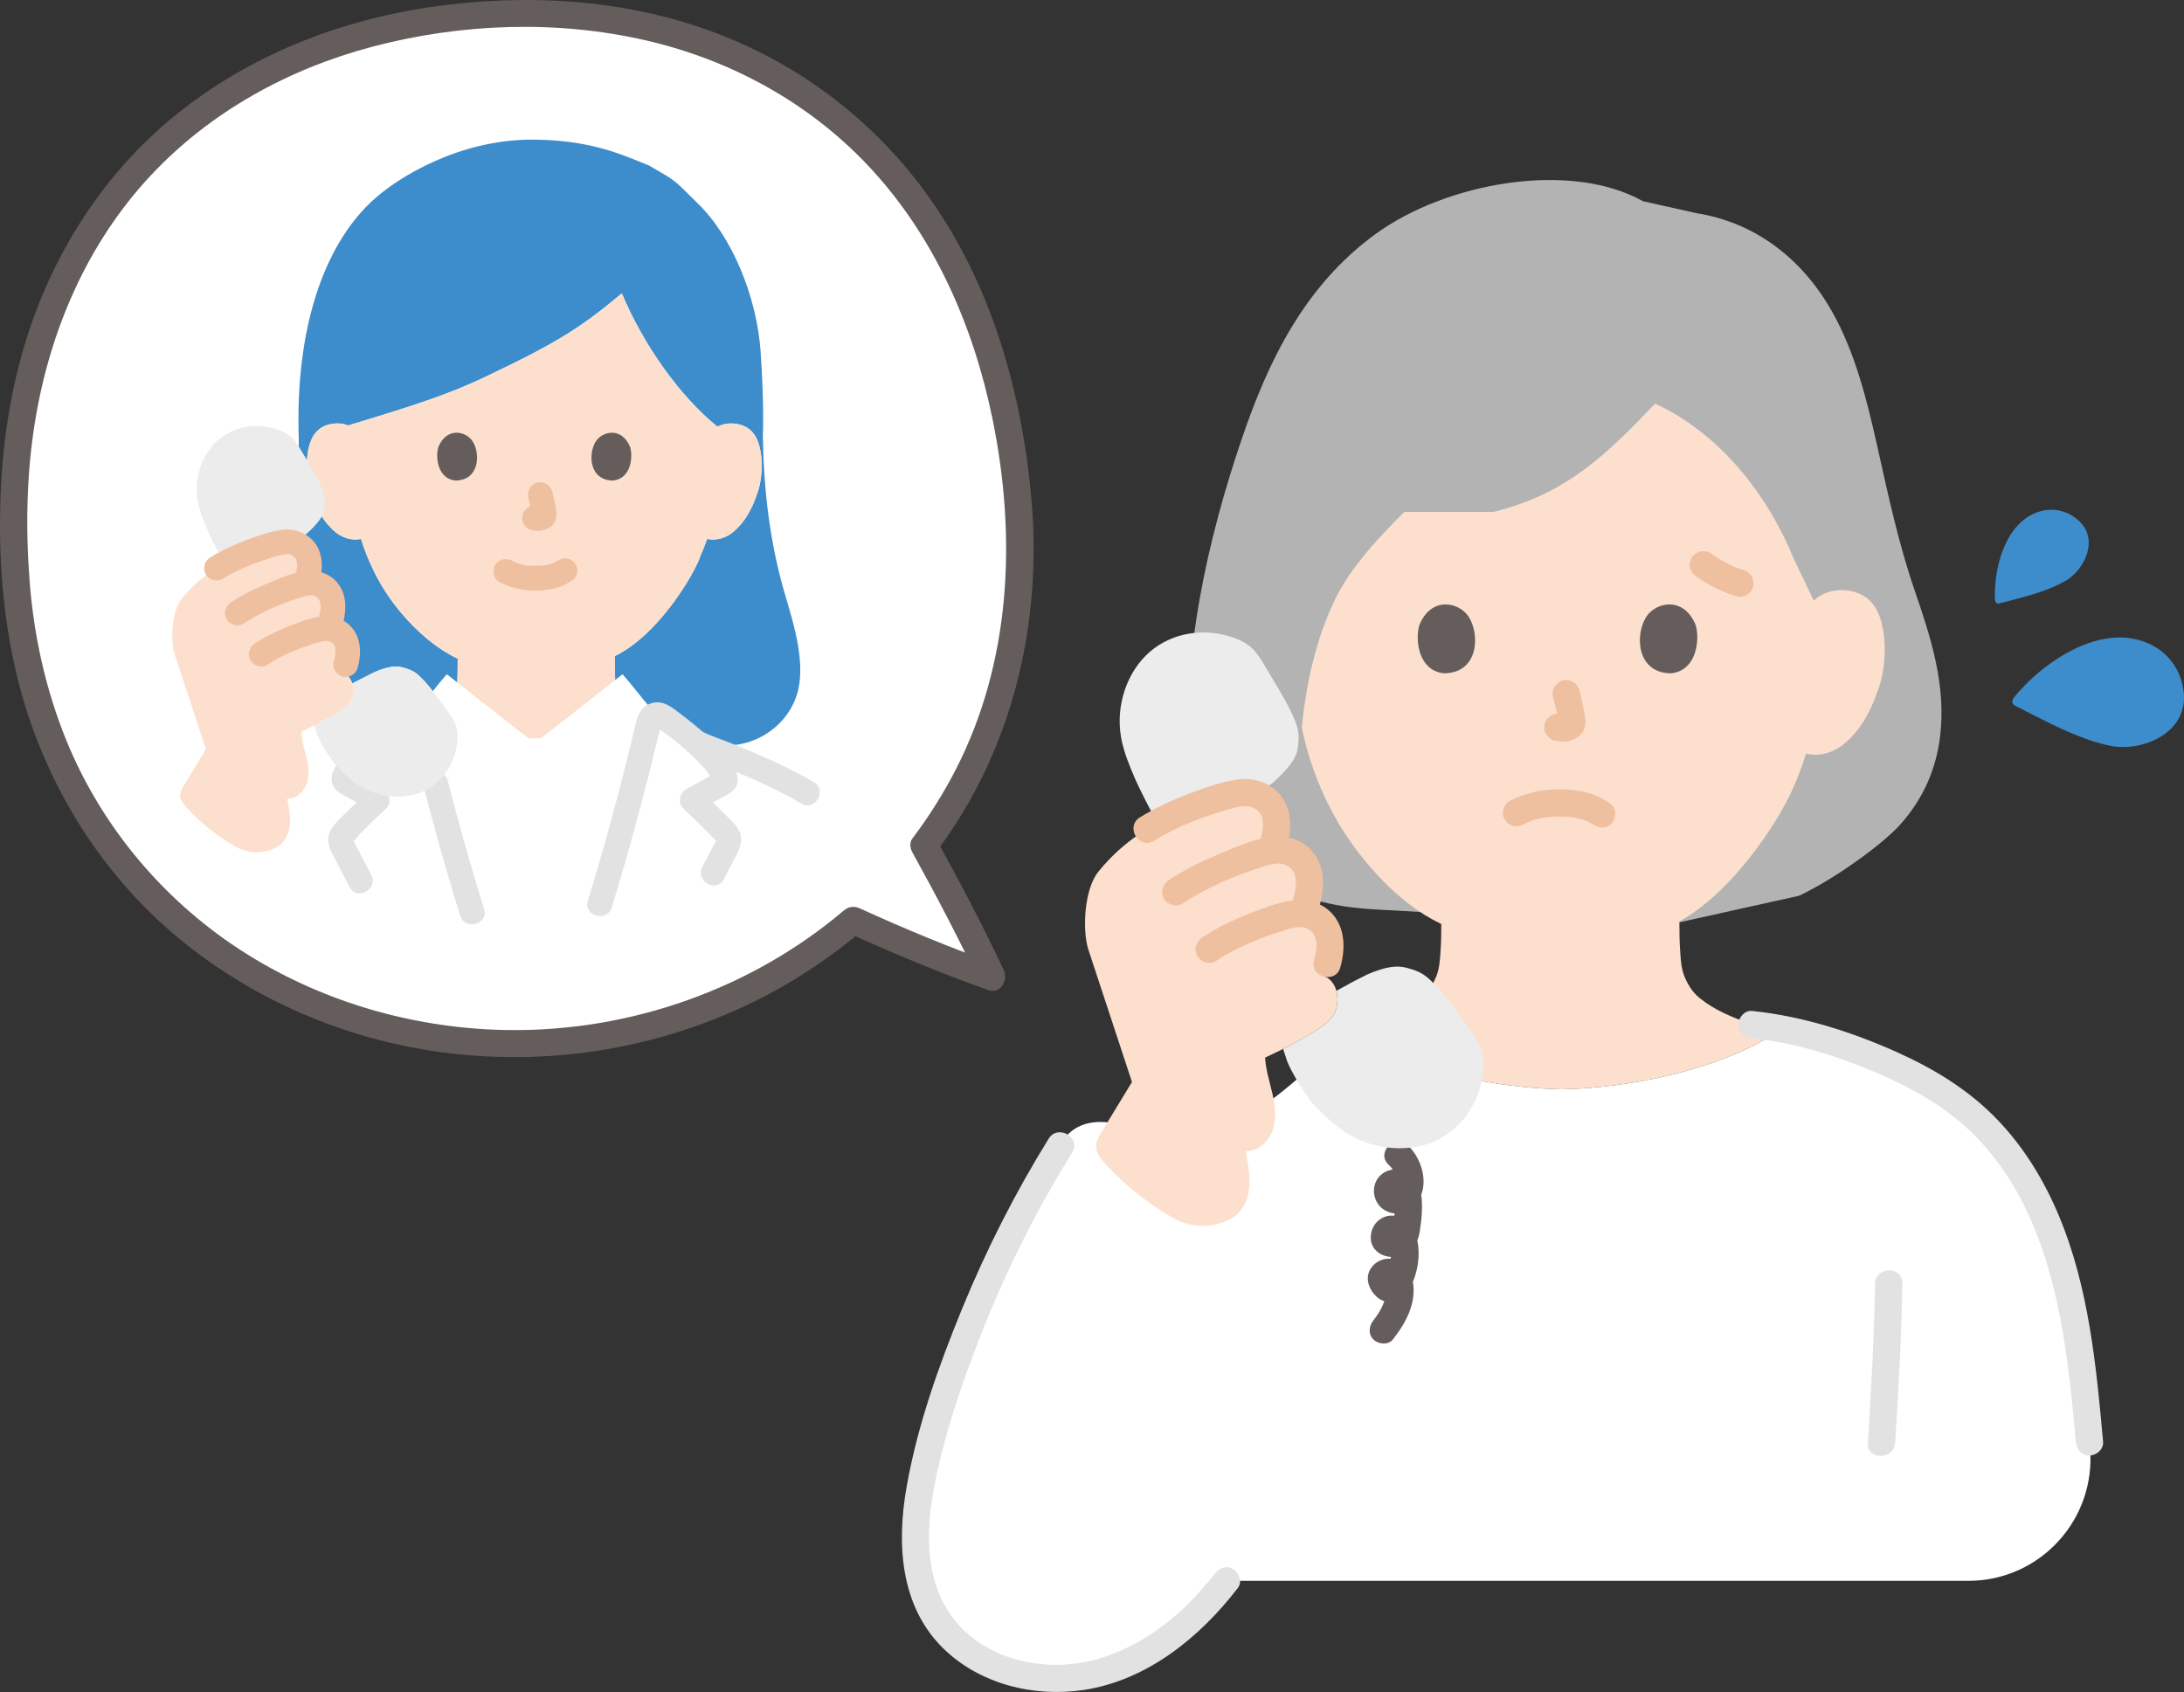 <svg xmlns="http://www.w3.org/2000/svg" id="b" width="352.206" height="272.887" viewBox="0 0 352.206 272.887"><rect x="0" y="0" width="352.206" height="272.887" fill="#333333" stroke="none"/><defs><style>.d{fill:#ececec;}.d,.e,.f,.g,.h,.i,.j,.k,.l{stroke-width:0px;}.e{fill:none;}.f{fill:#b3b3b3;}.g{fill:#fce0cd;}.h{fill:#fff;}.i{fill:#e2e2e2;}.j{fill:#efc0a0;}.k{fill:#3d8dcc;}.l{fill:#645d5c;}</style></defs><g id="c"><path class="f" d="M222.245,146.701c-7.947-.433-13.26-1.794-18.997-6.278-5.912-4.621-10.214-10.146-11.095-17.599-1.937-16.401,2.78-36.408,8.075-51.96,4.296-12.619,10.096-24.708,21.534-33.073,11.376-8.321,31.382-11.959,43.207-5.334l8.627,1.924c9.628,1.554,17.109,7.441,21.893,15.94,3.65,6.484,5.573,14.148,7.199,21.409,1.801,8.044,3.441,15.814,6.121,23.609,2.598,7.556,5.03,15.147,4.082,23.278-.627,5.374-2.708,10.206-6.488,14.413-2.786,3.099-10.392,8.66-16.283,11.444l-21.698,4.812-46.178-2.585Z"></path><path class="g" d="M215.924,95.476c2.493-4.564,6.379-8.76,10.552-12.911h14.36c11.741-2.894,18.152-9.162,26.078-17.47,11.623,5.368,18.903,16.458,22.324,24.949l3.268,6.821c1.339-1.276,3.137-1.751,4.674-1.691,3.345.131,4.762,1.946,5.371,3.011,1.816,3.179,1.716,9.023.475,12.634-.879,2.557-2.319,6.47-5.763,9.265-1.419,1.152-3.504,1.907-5.494,1.563l-.526-.091c-.64,2.085-1.428,4.127-1.908,5.118-1.389,3.724-8.939,16.633-18.505,21.935.033,1.995-.027,2.718.156,5.229.082,1.129.17,2.349.588,3.45.561,1.448,1.316,2.703,2.529,3.682,2.57,2.07,5.212,3.06,8.465,4.284,0,0,2.586.957,3.778,1.426-.49.292-.852.465-1.309.733-8.766,5.141-21.906,8.022-33.176,8.275-11.283-.257-24.495-3.146-33.251-8.311-.507-.299-.829-.484-1.303-.821,1.273-.501,3.394-1.302,3.394-1.302,3.253-1.224,5.895-2.213,8.465-4.284,1.214-.979,1.968-2.234,2.529-3.682.418-1.101.506-2.321.588-3.45.17-2.33.13-3.121.149-4.812-4.47-2.151-8.478-5.578-12.288-10.175-6.212-7.494-9.03-15.702-10.209-21.517.727-7.24,2.345-14.398,5.361-20.638.198-.409.407-.816.628-1.219Z"></path><path class="k" d="M352.139,111.492c-.658-5.152-4.549-8.079-8.868-8.592-4.872-.579-9.809,1.916-13.565,4.803-1.486,1.142-2.856,2.434-4.105,3.831-.299.335-.416.464-.701.811-.464.564-.584,1.127.043,1.453.918.478,1.698.882,2.621,1.35,3.954,2.006,8.279,4.198,12.696,5.125,5.134,1.078,12.74-2.034,11.879-8.781Z"></path><path class="k" d="M335.14,83.891c-2.657-2.315-5.95-2.044-8.371-.356-2.731,1.904-4.108,5.396-4.71,8.553-.238,1.249-.35,2.522-.353,3.794,0,.305-.002.423.01.727.019.495.212.834.677.717.681-.171,1.259-.319,1.938-.498,2.909-.767,6.091-1.606,8.748-3.129,3.089-1.769,5.541-6.778,2.061-9.809Z"></path><path class="h" d="M149.03,136.352c10.879-14.336,17.03-33.053,15.156-55.252C159.486,25.418,121.869-1.305,76.214,2.55,30.56,6.404-2.044,39.055,2.657,94.737c4.299,50.922,47.146,76.709,87.529,73.299,17.303-1.461,34.15-8.286,47.42-19.611,4.883,2.242,16.781,7.166,22.372,9.145-3.251-6.922-7.404-14.812-10.947-21.218Z"></path><path class="h" d="M158.168,209.523c3.642-8.565,7.937-16.853,12.842-24.763,0,0,2.41-6.724,12.768-2.307,6.029,2.57,15.835-1.013,20.962-4.833,6.123-4.562,12.568-11.063,12.568-11.063.474.337.795.521,1.303.821,8.756,5.165,21.968,8.054,33.251,8.311,11.271-.254,24.411-3.135,33.176-8.275.457-.268.819-.441,1.309-.733-1.192-.469-3.778-1.426-3.804-1.436,4.906.481,9.771,1.78,14.437,3.309,4.25,1.39,8.33,3.16,12.31,5.2,5.19,2.66,9.82,6.4,13.51,10.92,10.913,13.338,12.72,31.722,14.245,48.836,1.027,11.527-8.047,21.452-19.62,21.452-40.618,0-119.672,0-119.672,0-5.646,7.42-13.49,13.582-22.65,15.322-9.16,1.74-19.599-1.741-24.404-9.731-4.795-7.974-3.216-18.14-.795-27.124,2.195-8.147,4.96-16.14,8.261-23.904Z"></path><path class="j" d="M245.677,132.983c.303-.16.608-.313.919-.458.078-.037.404-.187.062-.029-.36.166.036-.01.092-.03.224-.08.448-.16.676-.23.617-.189,1.246-.318,1.881-.423-.332.055-.029.003.139-.015.185-.02.37-.037.556-.05.448-.033.898-.049,1.347-.052.419-.002.838.007,1.256.032.193.011.386.025.578.043.028.003.731.095.27.024.629.097,1.251.228,1.859.418.184.058.582.295.767.275-.075.008-.431-.206-.163-.064.106.056.218.104.325.16.157.082.311.17.461.265.181.114.717.525.043,0,.906.706,2.24.949,3.111,0,.724-.789.97-2.356,0-3.111-2.353-1.834-5.305-2.421-8.246-2.44-2.874-.019-5.612.547-8.153,1.889-1.019.538-1.414,2.041-.789,3.01.668,1.037,1.92,1.365,3.01.789h0Z"></path><path class="j" d="M250.449,112.449c.353,1.348.693,2.716.895,4.096l-.079-.585c.024.189.035.375.015.565l.079-.585c-.013.088-.033.17-.062.254l.222-.526c-.026.059-.054.11-.09.164l.344-.445c-.042.051-.082.09-.134.132l.445-.344c-.104.066-.213.12-.324.172l.526-.222c-.179.075-.356.129-.547.16l.585-.079c-.172.02-.341.019-.513,0l.585.079c-.193-.027-.383-.074-.577-.1-.292-.092-.585-.105-.877-.039-.293.013-.565.1-.818.261-.456.267-.892.79-1.011,1.315-.128.563-.101,1.195.222,1.695.286.444.765.937,1.315,1.011.449.061.885.175,1.342.195.706.031,1.36-.186,1.99-.475.78-.358,1.39-1.065,1.597-1.905.176-.712.101-1.327-.02-2.041-.223-1.319-.528-2.627-.867-3.921-.139-.531-.539-1.039-1.011-1.315s-1.167-.393-1.695-.222c-1.146.371-1.849,1.513-1.537,2.706h0Z"></path><path class="l" d="M228.89,100.823c-.684,2.223-.238,7.335,3.973,7.771,5.565-.033,5.861-6.215,3.988-9.121-1.534-2.38-6.044-3.369-7.961,1.351Z"></path><path class="l" d="M273.456,100.824c.684,2.223.238,7.335-3.972,7.77-5.565-.034-5.862-6.215-3.988-9.121,1.534-2.38,6.044-3.369,7.961,1.351Z"></path><path class="e" d="M222.55,165.031c-9.744.124-19.94,3.54-28.586,7.886-5.872,2.952-11.07,6.634-15.257,11.753-10.707,13.089-12.649,31.042-14.156,47.885"></path><path class="i" d="M302.394,207.008c-.165,8.568-.62,17.126-1.174,25.677-.183,2.827,4.217,2.816,4.4,0,.554-8.551,1.009-17.109,1.174-25.677.055-2.832-4.345-2.832-4.4,0h0Z"></path><path class="i" d="M282.53,167.443c6.712.692,13.445,2.771,19.646,5.388,5.727,2.417,11.185,5.375,15.684,9.721,8.365,8.082,12.344,19.186,14.457,30.387,1.223,6.481,1.854,13.051,2.443,19.614.106,1.183.935,2.2,2.2,2.2,1.108,0,2.307-1.01,2.2-2.2-1.103-12.275-2.302-24.892-7.088-36.377-2.387-5.726-5.619-11.06-9.924-15.555-4.577-4.779-10.116-8.171-16.113-10.872-7.428-3.347-15.378-5.868-23.505-6.706-1.184-.122-2.2,1.099-2.2,2.2,0,1.291,1.013,2.078,2.2,2.2h0Z"></path><path class="l" d="M223.92,187.837c.651.609,1.123,1.34,1.228,2.248.036.313-.083.693-.044.979.014.104-.23.363-.22.379.578-.241.936-.009,1.074.698-.272.79-.65,1.02-1.135.691-.11-.3-.111-.27-.003.09.046.236.073.474.08.714.093,1.2.003,2.428-.161,3.617-.057.418-.164.817-.243,1.228.007-.035-.007-.516-.135-.008.045-.044.099-.056.163-.036.746.104.592.736-.462,1.898.017.132.157.44.18.562.15.782.115,1.677-.009,2.463-.088.554-.245,1.13-.455,1.649-.09.221-.192.435-.308.644-.25.382-.229.397.062.045h1.17c.322.332.402.382.238.149-.127-.215-.112-.162.044.159l-.3,1.11c-.19.436-1.027-.052-1.187.222-.039.066.068.199.058.265-.096.684-.01,1.254-.214,1.947-.36,1.225-1.049,2.388-1.841,3.384-.739.929-.907,2.204,0,3.111.767.767,2.368.935,3.111,0,2.099-2.638,3.879-5.924,3.217-9.412-.286-1.506-1.262-2.978-2.771-3.469-1.607-.523-3.422.23-4.172,1.731-.739,1.479-.029,3.211,1.129,4.257,1.562,1.412,3.722.917,4.884-.704,1.721-2.401,2.345-6.214,1.503-9.054-.466-1.572-1.583-2.914-3.233-3.268-1.878-.403-3.655.839-4.029,2.694-.703,3.488,3.383,4.913,5.874,3.18,1.195-.831,1.716-1.979,1.944-3.385.321-1.974.492-3.964.243-5.954-.194-1.553-.835-2.916-2.282-3.658-1.638-.841-3.801-.408-4.812,1.184-1.019,1.605-.544,3.841,1.032,4.888s3.563.778,4.884-.544c2.714-2.717,1.549-7.431-.989-9.808-2.066-1.934-5.183,1.171-3.111,3.111h0Z"></path><path class="d" d="M183.052,125.614c.464,1.091,2.8,5.856,3.697,7.065,3.558-1.943,7.467-3.351,11.58-4.482,1.057-.291,2.776-.596,3.819-.258.166.054.323.116.48.179l.551-.319,2.256-1.699c2.631-2.439,3.628-3.94,3.84-5.34.382-2.515.078-3.496-1.023-5.86-1.078-2.315-3.072-5.436-4.318-7.558-.548-.933-1.105-1.878-1.848-2.626-.937-.942-2.116-1.515-3.304-1.923-4.586-1.577-9.718-.797-13.352,2.334s-5.575,8.621-4.629,13.858c.416,2.304,1.338,4.481,2.252,6.63Z"></path><path class="d" d="M238.73,168.795c-.388-.98-1.032-1.869-1.668-2.744-1.448-1.991-3.589-5.008-5.237-6.782-1.775-1.911-2.505-2.519-4.963-3.174-1.368-.365-3.108-.354-6.395,1.082l-2.226,1.129-2.725,1.501c.031.116.055.228.072.331.482,2.893-.804,4.394-3.024,5.834-2.044,1.325-3.763,2.268-5.64,3.201l.475,1.456c.519,1.941,3.513,6.527,4.365,7.427,1.604,1.696,3.203,3.225,5.149,4.528,4.422,2.961,10.464,3.397,14.786,1.317,4.322-2.08,7.089-6.473,7.476-11.307.1-1.252.047-2.562-.443-3.797Z"></path><path class="g" d="M213.943,149.898c-.612-1.27-1.761-2.066-3.244-2.49-.168-.048-.353-.079-.55-.09l.552-1.87c.492-1.668.684-3.482.148-5.137-.536-1.655-1.833-2.652-3.577-3.152-.636-.182-1.51-.121-2.332.029l.345-.845c.55-1.65.805-3.456.327-5.129-.478-1.672-1.739-2.714-3.464-3.275-1.043-.339-2.762-.033-3.819.258-4.82,1.326-9.365,3.025-13.387,5.529-2.916,1.815-5.556,4.054-7.826,6.88-2.298,2.861-2.592,9.527-1.597,12.549,2.344,7.118,4.688,14.236,7.033,21.354-3.259,5.358-3.271,5.378-4.907,8.069-.446.734-.908,1.521-.891,2.38.021,1.042.736,1.926,1.439,2.695,2.953,3.224,6.372,6.02,10.118,8.273.77.463,1.558.905,2.4,1.22,2.139.8,4.568.725,6.705-.082.648-.245,1.276-.557,1.818-.988,1.392-1.107,2.087-2.909,2.237-4.681.162-1.921-.243-3.843-.598-5.731,2.327.082,4.03-1.875,4.547-3.986.432-1.763.168-3.621-.244-5.389-.442-1.898-1.053-3.769-1.158-5.718,3.195-1.504,5.507-2.628,8.544-4.597,2.22-1.44,3.506-2.941,3.024-5.834-.144-.866-.741-2.33-2.278-2.762.918-2.053,1.597-4.637.861-6.91-.065-.199-.14-.388-.227-.568Z"></path><path class="j" d="M207.406,136.927c.882-2.773,1.065-6.089-.794-8.514-1.626-2.121-4.24-3.055-6.846-2.721-2.728.35-5.438,1.338-8,2.309-2.752,1.043-5.427,2.281-7.934,3.825-2.407,1.482-.2,5.289,2.221,3.799,3.879-2.388,8.124-3.989,12.5-5.207,1.507-.42,3.005-.761,4.254.299,1.321,1.121.86,3.459.357,5.04-.86,2.705,3.386,3.862,4.243,1.17h0Z"></path><path class="j" d="M212.822,146.032c.808-2.887.883-6.277-1.168-8.681-1.859-2.178-4.636-2.773-7.349-2.278-2.664.487-5.31,1.643-7.795,2.688-2.783,1.17-5.493,2.503-8.012,4.176-.989.657-1.413,1.943-.789,3.01.574.982,2.016,1.45,3.01.789,3.881-2.578,8.209-4.41,12.629-5.843,1.617-.524,3.193-1.079,4.598-.034,1.491,1.109,1.067,3.453.633,5.002-.765,2.731,3.479,3.897,4.243,1.17h0Z"></path><path class="j" d="M216.148,156.037c.795-2.828.843-6.092-1.127-8.461-1.705-2.051-4.358-2.713-6.901-2.307-2.436.389-4.886,1.375-7.17,2.284-2.476.986-4.843,2.158-7.064,3.635-.988.657-1.414,1.942-.789,3.01.574.981,2.016,1.45,3.01.789,3.498-2.327,7.324-3.788,11.316-5.028,1.586-.493,2.857-.751,4.018.21.174.144.327.332.467.584.088.16.263.624.323.985.177,1.051-.043,2.118-.327,3.127-.767,2.73,3.477,3.896,4.243,1.17h0Z"></path><path class="k" d="M64.579,98.712c-3.306-3.957-5.248-8.207-6.36-11.798-1.466.341-3.034-.209-4.082-1.067-.95-.777-1.676-1.675-2.251-2.587-.404.73-1.128,1.576-2.346,2.706l-1.616,1.217s-.188.141-.501.377c-.013-.005-.026-.011-.038-.016,1.157.412,2.009,1.136,2.337,2.284.342,1.198.16,2.491-.234,3.673,0,0-.053.241-.129.586.553-.093,1.127-.123,1.552,0,1.249.358,2.178,1.072,2.561,2.257.384,1.185.247,2.484-.106,3.679,0,0-.172.615-.375,1.337.133.012.259.034.374.066,1.212.347,2.113,1.04,2.486,2.19.373,1.15.239,2.411-.103,3.57,0,0-.171.663-.365,1.423.833.303,1.24,1.043,1.408,1.623,1.179-.597,1.974-1.001,1.974-1.001l1.594-.808c2.354-1.029,3.6-1.036,4.58-.775,1.76.469,2.283.905,3.554,2.273.407.438.857.985,1.313,1.568.775-.965,1.557-1.933,2.254-2.714.125.101.779.619,1.734,1.373.005-1.689.003-3.251.018-3.913-3.379-1.622-6.5-4.248-9.236-7.523Z"></path><path class="k" d="M126.65,96.066c-2.5-8.445-3.504-17.023-3.622-25.816.166-5.076-.188-11.094-.368-13.614-.626-8.735-4.559-18.489-10.217-23.911-2.253-2.159-3.034-3.257-5.224-4.539,0,0-1.268-.742-2.535-1.484l-2.518-1.021c-4.68-1.897-9.556-3.157-16.481-3.157-11.354,0-21.459,5.849-25.943,10.142-7.439,7.122-12.158,20.131-11.562,38.07,0,.449-.004.883-.007,1.322.096.159.198.314.291.473.302.515.667,1.114,1.046,1.742.083-1.461.379-2.86.961-3.87.432-.749,1.435-2.024,3.792-2.107.606-.021,1.27.075,1.901.323,6.289-1.973,14.444-4.197,21.847-7.714,12.012-5.706,15.623-8.039,22.271-13.587h0c3.451,8.27,9.361,16.628,15.424,21.508.755-.402,1.593-.556,2.343-.53,2.357.083,3.36,1.358,3.792,2.107,1.288,2.235,1.234,6.352.369,8.9-.612,1.804-1.616,4.564-4.035,6.544-.997.816-2.464,1.353-3.866,1.116,0,0-.095-.016-.267-.045-.458,1.336-1.031,2.524-1.224,3.11-.998,2.708-6.624,12.374-13.671,15.781.01.747.007,2.292.009,3.944.679-.536,1.134-.897,1.236-.98,1.348,1.508,3.01,3.718,4.329,5.245.309.357.581.835.774,1.354.438-.186.962-.164,1.401.144,1.63,1.144,3.492,2.576,5.192,4.096l1.668-.005c5.956,2.121,12.813-1.533,14.725-7.471,1.567-4.865-.38-11.171-1.831-16.072Z"></path><path class="g" d="M121.842,70.404c-.432-.749-1.435-2.024-3.792-2.107-.751-.026-1.589.128-2.343.53-6.063-4.879-11.973-13.238-15.424-21.508h0c-6.648,5.548-10.258,7.881-22.271,13.587-7.403,3.517-15.557,5.741-21.847,7.714-.631-.248-1.295-.345-1.901-.323-2.357.083-3.36,1.358-3.792,2.107-1.288,2.235-1.234,6.352-.369,8.9.613,1.804,1.616,4.564,4.035,6.544,1.048.858,2.617,1.408,4.082,1.067,1.111,3.591,3.053,7.841,6.36,11.798,2.736,3.275,5.856,5.901,9.236,7.523-.034,1.492.018,1.971-.115,3.768-.002.021-.004.043-.005.064,3.375,2.665,10.805,8.511,11.504,9.007h2.057c.734-.52,8.884-6.936,11.975-9.379-.107-1.685-.06-2.15-.083-3.885,7.047-3.407,12.673-13.073,13.671-15.781.193-.587.766-1.775,1.224-3.11.172.029.267.045.267.045,1.403.237,2.87-.3,3.866-1.116,2.419-1.979,3.422-4.739,4.035-6.544.865-2.548.919-6.665-.369-8.9Z"></path><path class="e" d="M105.191,29.594c-5.287-3.457-11.429-5.626-19.146-5.626-8.095,0-14.969,2.441-20.47,6.532-6.387,4.75-13.62,13.211-14.199,26.906-.138,3.273.278,7.024,1.268,10.829"></path><path class="e" d="M119.468,68.236c.989-4.006,1.407-7.085,1.249-10.829-.488-11.542-5.505-19.367-11.06-24.385"></path><path class="j" d="M80.561,93.881c1.839.971,3.817,1.389,5.898,1.376,2.185-.014,4.318-.476,6.059-1.832.829-.646.729-2.159,0-2.828-.88-.807-1.944-.689-2.828,0,.69-.537-.035-.005-.254.109-.169.089-.625.23,0,.019-.161.054-.318.122-.48.174-.204.066-.412.122-.621.17-.222.051-.515.049-.722.136.205-.086.317-.038.015-.008-.132.013-.264.024-.396.033-.318.021-.636.029-.955.027-.285-.002-.57-.011-.855-.031-.131-.009-.261-.019-.392-.032-.074-.007-.149-.016-.223-.025-.157-.019-.098-.011.177.023-.104.056-.524-.093-.643-.12-.206-.046-.41-.098-.612-.159-.176-.053-.347-.116-.521-.175-.452-.155.416.2.006.006-.215-.101-.427-.207-.638-.318-.925-.488-2.217-.265-2.736.718-.488.924-.27,2.215.718,2.736h0Z"></path><path class="j" d="M85.198,80.304c.245.935.481,1.886.621,2.843l-.071-.532c.017.131.024.261.011.392l.071-.532c-.009.061-.023.118-.043.176l.202-.478c-.018.041-.037.076-.062.114l.313-.405c-.029.036-.057.063-.093.092l.405-.313c-.072.046-.148.083-.225.119l.478-.202c-.124.052-.247.09-.38.111l.532-.071c-.12.014-.237.013-.356,0l.532.071c-.134-.019-.266-.051-.401-.069-.266-.083-.532-.095-.798-.036-.266.012-.514.091-.744.237-.415.243-.811.718-.919,1.195-.117.512-.091,1.087.202,1.541.26.403.695.852,1.195.919.354.048.697.136,1.058.152.578.025,1.106-.156,1.62-.394.646-.299,1.155-.911,1.326-1.605.147-.594.087-1.072-.014-1.668-.155-.916-.366-1.824-.602-2.722-.127-.483-.49-.944-.919-1.195s-1.061-.357-1.541-.202c-.484.157-.951.457-1.195.919-.253.48-.342,1.007-.202,1.541h0Z"></path><path class="l" d="M70.688,72.108c-.475,1.543-.165,5.092,2.758,5.394,3.863-.023,4.069-4.314,2.768-6.332-1.065-1.652-4.196-2.339-5.526.938Z"></path><path class="l" d="M101.625,72.108c.475,1.543.166,5.092-2.757,5.394-3.863-.023-4.069-4.314-2.769-6.332,1.065-1.652,4.196-2.339,5.526.938Z"></path><path class="e" d="M31.546,137.49c5.608-8.748,16.121-12.831,28.321-17.68,2.854-1.219,4.436-1.934,6.404-3.023"></path><path class="i" d="M59.861,141.08c-.579-1.098-1.155-2.197-1.726-3.299-.282-.545-.564-1.09-.844-1.635-.139-.271-.278-.542-.417-.814-.119.439-.088.539.092.3.292-.057.898-.943,1.115-1.166.449-.461.905-.916,1.365-1.367.915-.898,1.847-1.778,2.781-2.655s.688-2.518-.405-3.141c-1.72-.982-3.547-1.877-5.186-2.989l.718.718-.167-.258.273,1.009c-.022.509.322-.382.439-.561.147-.226.301-.451.465-.665.481-.628,1.028-1.211,1.579-1.777,1.249-1.282,2.604-2.46,4.002-3.578.571-.457,1.154-.897,1.745-1.327.246-.179.811-.541.785-.625-.108.013-.213-.002-.315-.046-.315-.424-.369-.366-.162.174.012.874.441,1.881.645,2.734.257,1.072.518,2.142.783,3.212,2.028,8.181,4.292,16.303,6.781,24.356.758,2.452,4.62,1.406,3.857-1.063-2.675-8.655-5.092-17.391-7.232-26.194-.241-.989-.477-1.98-.711-2.971-.246-1.045-.385-2.178-1.128-3.009-1.259-1.408-3.224-1.482-4.73-.447-3.023,2.078-6.028,4.507-8.392,7.325-1.101,1.312-2.962,3.387-2.237,5.233.451,1.148,1.687,1.643,2.686,2.213,1.162.663,2.324,1.326,3.486,1.99l-.405-3.141c-1.169,1.098-2.335,2.2-3.468,3.335-1.082,1.083-2.546,2.247-2.93,3.786-.368,1.474.504,2.786,1.151,4.04.745,1.444,1.498,2.884,2.255,4.322,1.201,2.278,4.655.259,3.454-2.019h0Z"></path><path class="i" d="M111.191,121.43c1.663.831,3.48,1.418,5.203,2.114,1.461.59,2.919,1.189,4.364,1.819,2.894,1.261,5.744,2.629,8.463,4.237,2.221,1.313,4.235-2.143,2.019-3.454-2.719-1.608-5.569-2.975-8.463-4.237-1.557-.679-3.126-1.332-4.699-1.971-1.606-.653-3.319-1.188-4.868-1.962-.966-.483-2.166-.257-2.736.718-.519.887-.252,2.251.718,2.736h0Z"></path><path class="h" d="M100.393,108.775c1.348,1.508,3.01,3.718,4.329,5.245.776.899,1.348,2.55.906,3.741-.507,1.012-6.108,9.994-9.881,12.411-1.192-1.588-6.129-8.441-8.491-11.098.885-.628,12.564-9.836,13.137-10.299Z"></path><path class="i" d="M116.722,141.818c.673-1.285,1.342-2.571,2.004-3.862.645-1.257,1.155-2.504.493-3.88-.58-1.207-1.759-2.187-2.695-3.125-1.133-1.135-2.298-2.238-3.468-3.335l-.405,3.141c.957-.546,1.914-1.092,2.871-1.639.88-.502,1.998-.941,2.72-1.663,1.484-1.484.405-3.398-.599-4.784-2.123-2.928-4.935-5.278-7.793-7.457-1.394-1.062-2.828-2.349-4.714-1.828-2.142.592-2.466,2.654-2.908,4.522-1.022,4.323-2.115,8.629-3.27,12.919-1.305,4.846-2.693,9.67-4.159,14.469-.754,2.467,3.106,3.522,3.857,1.063,2.397-7.845,4.583-15.755,6.544-23.721.244-.993.485-1.987.722-2.982.056-.236.774-2.653.641-2.733.237.144-.675.439-.678.321.004.135.892.638,1.031.74.647.474,1.282.962,1.905,1.467,1.335,1.084,2.632,2.224,3.824,3.465.503.524,1.003,1.062,1.445,1.639.164.214.317.439.465.665.117.179.461,1.07.439.561l.273-1.009-.167.258.718-.718c-1.639,1.111-3.466,2.007-5.186,2.989-1.092.623-1.342,2.262-.405,3.141,1.639,1.538,3.26,3.093,4.814,4.717.186.201.375.399.566.594l-.026-.422c-.093.509-.591,1.153-.83,1.615-.491.952-.987,1.902-1.484,2.851-1.193,2.278,2.258,4.302,3.454,2.019h0Z"></path><path class="h" d="M72.062,108.775c-1.348,1.508-3.01,3.718-4.329,5.245-.776.899-1.348,2.55-.906,3.741.507,1.012,6.108,9.994,9.881,12.411,1.192-1.588,6.129-8.441,8.491-11.098-.885-.628-12.564-9.836-13.137-10.299Z"></path><path class="d" d="M33.51,85.618c.347.816,2.163,4.517,2.731,5.169,0,0,.021.025.06.069,2.528-1.37,5.288-2.387,8.205-3.189.757-.208,1.988-.427,2.735-.185.065.021.119.055.182.078.313-.236.501-.377.501-.377l1.616-1.217c1.884-1.747,2.598-2.822,2.75-3.824.274-1.801.056-2.504-.733-4.197-.772-1.658-2.2-3.893-3.093-5.413-.392-.668-.791-1.345-1.324-1.88-.671-.675-1.516-1.085-2.366-1.378-1.524-.524-3.133-.685-4.679-.482-1.786.234-3.488.952-4.883,2.154-2.602,2.242-3.993,6.174-3.315,9.924.298,1.65.959,3.209,1.613,4.748Z"></path><path class="d" d="M73.44,116.742c-.278-.702-.739-1.338-1.195-1.965-1.037-1.426-2.571-3.587-3.751-4.857-1.271-1.368-1.794-1.804-3.554-2.273-.98-.261-2.226-.254-4.58.775l-1.594.808s-.796.403-1.974,1.001c.032.11.058.216.074.311.345,2.072-.576,3.147-2.166,4.178-1.444.936-2.661,1.606-3.985,2.265.172.643.286,1.069.286,1.069.371,1.39,2.516,4.674,3.126,5.319,1.149,1.214,2.294,2.31,3.687,3.242,3.167,2.12,7.494,2.432,10.589.943,1.53-.736,2.788-1.877,3.702-3.261.936-1.416,1.512-3.086,1.652-4.836.072-.896.033-1.835-.317-2.719Z"></path><path class="g" d="M33.957,92.257c.316-.218.636-.428.962-.63,2.88-1.793,6.135-3.01,9.587-3.96.757-.208,1.988-.427,2.735-.185,1.236.401,2.139,1.147,2.481,2.345.342,1.198.16,2.491-.234,3.673l-.129.586c.553-.093,1.127-.123,1.552,0,1.249.358,2.178,1.072,2.561,2.257.384,1.185.247,2.484-.106,3.679,0,0-.172.615-.375,1.337.133.012.259.033.374.066,1.212.347,2.113,1.04,2.486,2.19s.239,2.411-.103,3.57c0,0-.171.663-.365,1.423.991.361,1.384,1.343,1.483,1.934.345,2.071-.576,3.147-2.166,4.178-2.175,1.41-3.83,2.216-6.119,3.293.075,1.396.513,2.736.829,4.095.295,1.266.484,2.597.174,3.859-.371,1.512-1.591,2.913-3.257,2.856.254,1.351.544,2.727.428,4.103-.107,1.269-.605,2.56-1.602,3.352-.388.309-.838.532-1.302.707-1.53.578-3.27.632-4.802.058-.603-.225-1.167-.542-1.719-.874-2.683-1.613-5.132-3.616-7.246-5.924-.504-.55-1.016-1.184-1.031-1.93-.012-.615.318-1.179.638-1.704,1.172-1.927,1.181-1.941,3.514-5.779-1.679-5.098-3.358-10.195-5.036-15.293-.713-2.164-.502-6.938,1.144-8.987,1.372-1.708,2.934-3.117,4.643-4.296Z"></path><path class="j" d="M51.416,94.032c.673-2.117.769-4.625-.645-6.468-1.239-1.615-3.24-2.37-5.236-2.116s-3.967.958-5.842,1.669c-2.005.76-3.957,1.657-5.784,2.782-.919.566-1.272,1.789-.718,2.736.537.918,1.813,1.286,2.736.718,2.75-1.693,5.748-2.822,8.851-3.686.715-.199,1.028-.255,1.663-.291.548-.031-.07-.056.177.011.09.025.435.155.202.052.123.054.243.119.359.187.007.004.409.297.276.18-.156-.138.184.203.212.238-.176-.216.014.04.065.147.129.271-.06-.387.061.169.037.172.098.343.115.519.066.676-.137,1.422-.35,2.091-.327,1.029.385,2.182,1.397,2.46,1.079.296,2.132-.364,2.46-1.397h0Z"></path><path class="j" d="M55.295,100.553c.621-2.219.634-4.796-.946-6.63-1.442-1.674-3.583-2.122-5.676-1.74-1.908.349-3.802,1.177-5.582,1.925-2.028.852-4.004,1.815-5.839,3.034-.899.597-1.285,1.766-.718,2.736.522.893,1.833,1.318,2.736.718,2.751-1.827,5.81-3.126,8.943-4.142.325-.105.65-.211.981-.294.179-.045.36-.086.542-.12.044-.008.347-.036.149-.021.179-.013.364-.023.543-.007.155.008.138.008-.05.002l.217.067c.044.021.315.133.131.045.156.074.311.163.453.261.011.008.256.286.26.294.027.048.183.414.104.194.058.162.107.344.134.514.108.69-.048,1.418-.239,2.101-.695,2.483,3.163,3.542,3.857,1.063h0Z"></path><path class="j" d="M57.677,107.717c.612-2.179.604-4.661-.916-6.473-1.33-1.585-3.385-2.078-5.355-1.761-1.745.281-3.498.984-5.135,1.636-1.808.72-3.538,1.567-5.16,2.646-.898.598-1.285,1.766-.718,2.736.522.892,1.833,1.319,2.736.718,2.609-1.736,5.024-2.633,8.003-3.558.308-.095.616-.182.932-.248.058-.012.494-.077.181-.042.166-.018.332-.019.499-.024.27-.009-.334-.144.089.005.042.015.519.179.308.093-.192-.079.265.143.262.141.046.026.421.306.236.149-.182-.154.185.207.181.202-.188-.206-.044-.039.044.097.106.163-.038-.232.058.111.024.086.13.474.124.437.12.688-.023,1.345-.226,2.07-.292,1.039.36,2.175,1.397,2.46,1.05.288,2.167-.353,2.46-1.397h0Z"></path><path class="e" d="M31.521,123.606c-.782,1.286-1.046,1.72-1.828,3.006-.32.526-.65,1.089-.638,1.704.015.746.527,1.38,1.031,1.93,2.114,2.309,4.563,4.311,7.246,5.924.552.332,1.116.648,1.719.874,1.532.573,3.271.519,4.802-.058.464-.175.914-.399,1.302-.707.997-.793,1.495-2.083,1.602-3.352s-.131-2.539-.369-3.791"></path><path class="l" d="M150.93,137.462c12.341-16.344,17.218-36.881,15.389-57.133-1.542-17.075-6.375-34.198-16.362-48.326-8.627-12.204-20.633-21.458-34.617-26.723C100.795-.195,84.833-1.092,69.543,1.124c-14.943,2.165-29.362,7.853-41.155,17.378S8.282,41.2,3.955,55.666C1.504,63.861.301,72.431.054,80.971c-.273,9.429.476,19.002,2.715,28.179,3.986,16.332,12.963,31.284,25.918,42.061,12.051,10.025,26.899,16.371,42.412,18.484,19.023,2.59,38.667-1.14,55.336-10.726,4.511-2.594,8.76-5.622,12.726-8.989l-2.666.344c7.478,3.423,15.148,6.611,22.897,9.367,1.977.703,3.228-1.653,2.484-3.232-3.391-7.201-7.099-14.252-10.947-21.218-1.37-2.479-5.171-.262-3.799,2.221,3.848,6.965,7.557,14.017,10.947,21.218l2.484-3.232c-7.393-2.629-14.711-5.658-21.846-8.923-.968-.443-1.856-.344-2.666.344-14.866,12.619-34.294,19.44-53.759,19.263-14.892-.136-29.717-4.294-42.367-12.187-13.062-8.15-23.451-20.321-29.253-34.605-3.31-8.15-5.217-16.804-5.892-25.564-.669-8.686-.513-17.5.921-26.105,2.419-14.509,8.397-28.394,18.479-39.234,9.634-10.359,22.288-17.318,35.904-20.914,14.276-3.77,29.757-4.33,44.172-.989,13.575,3.146,26.068,9.95,35.673,20.105,10.699,11.311,17.078,25.925,20.155,41.057,3.851,18.938,2.991,38.964-5.942,56.401-2.005,3.914-4.361,7.637-7.011,11.146-.717.949-.151,2.46.789,3.01,1.127.659,2.292.162,3.01-.789Z"></path><path class="j" d="M281.177,91.933c-.628-.195-1.245-.42-1.852-.673l.526.222c-1.436-.608-2.795-1.376-4.056-2.293-.435-.316-1.199-.359-1.695-.222-.51.141-1.063.535-1.315,1.011-.27.511-.405,1.129-.222,1.695.186.575.524.96,1.011,1.315,1.943,1.413,4.142,2.474,6.434,3.188,1.099.342,2.448-.404,2.706-1.537.272-1.195-.36-2.34-1.537-2.706h0Z"></path><path class="i" d="M169.11,183.649c-5.404,8.738-10.052,17.91-13.952,27.415-3.772,9.191-7.21,18.877-8.945,28.685-1.598,9.034-1.123,19.061,5.731,25.933,5.902,5.916,14.755,8.111,22.872,6.871,10.206-1.559,18.725-8.512,24.838-16.482.724-.944.146-2.463-.789-3.01-1.134-.663-2.285-.157-3.01.789-4.882,6.366-11.549,11.82-19.42,13.879-6.928,1.812-15.029.518-20.493-4.324-6.353-5.63-6.883-14.413-5.522-22.279,1.583-9.152,4.726-18.187,8.137-26.8,3.917-9.89,8.758-19.41,14.352-28.455,1.493-2.415-2.311-4.627-3.799-2.221h0Z"></path></g></svg>